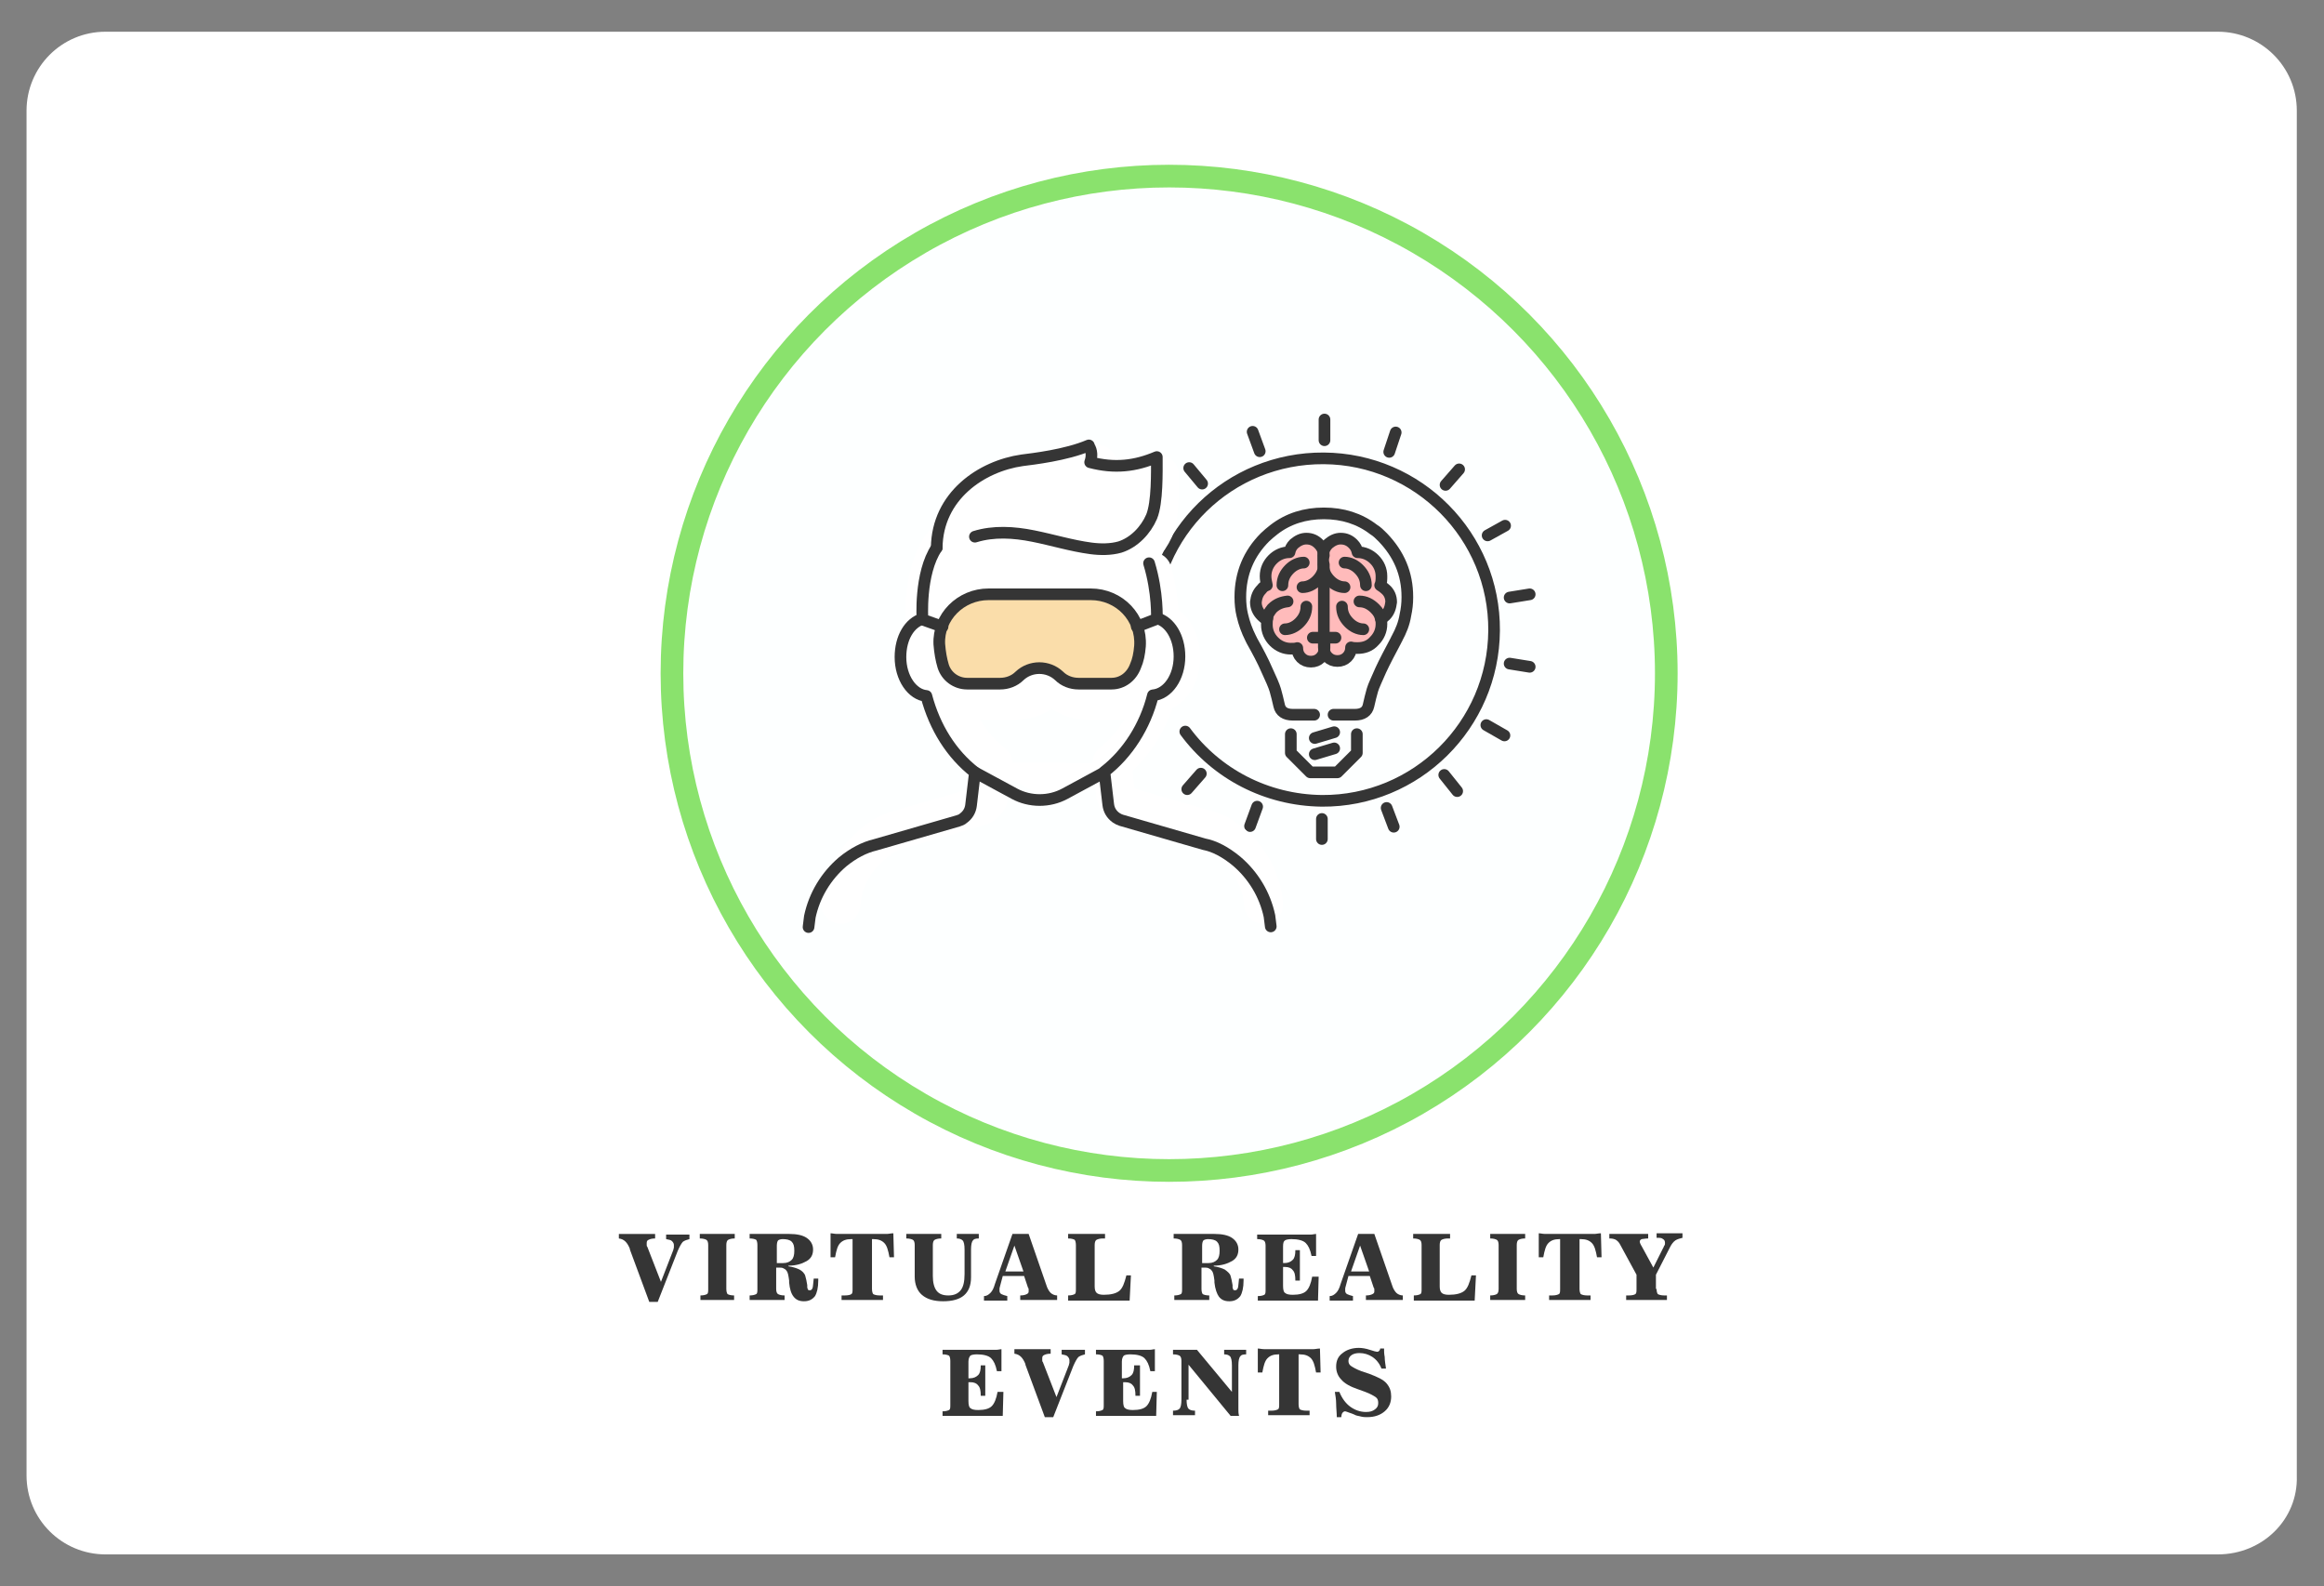 <?xml version="1.0" encoding="utf-8"?>
<!-- Generator: Adobe Illustrator 19.0.0, SVG Export Plug-In . SVG Version: 6.00 Build 0)  -->
<svg version="1.1" id="Layer_1" xmlns="http://www.w3.org/2000/svg" xmlns:xlink="http://www.w3.org/1999/xlink" x="0px" y="0px"
	 width="359px" height="245px" viewBox="-80.1 79.5 359 245" style="enable-background:new -80.1 79.5 359 245;"
	 xml:space="preserve">
<rect x="-80.1" y="79.5" width="359" height="245" fill="#808080" stroke="none"/>
<style type="text/css">
	.st0{fill:#FFFFFF;}
	.st1{fill:none;stroke:#353535;stroke-width:1.8;stroke-linecap:round;stroke-linejoin:round;stroke-miterlimit:10;}
	.st2{fill:#FDFFFF;stroke:#8AE26D;stroke-width:3.5;}
	.st3{fill:#353535;}
	.st4{fill:none;stroke:#353535;stroke-width:1.8;stroke-linecap:round;stroke-miterlimit:10;}
	.st5{fill:none;stroke:#FFFFFF;stroke-width:6;stroke-linecap:round;stroke-linejoin:round;stroke-miterlimit:10;}
	.st6{fill:#FFFFFF;stroke:#FFFFFF;stroke-width:12;stroke-linecap:round;stroke-linejoin:round;stroke-miterlimit:10;}
	.st7{fill:#FFFFFF;stroke:#FFFFFF;stroke-width:6;stroke-linecap:round;stroke-linejoin:round;stroke-miterlimit:10;}
	.st8{fill:#FFFFFF;stroke:#FFFFFF;stroke-width:1.8;stroke-linecap:round;stroke-linejoin:round;stroke-miterlimit:10;}
	.st9{fill:#FADDAA;}
	
		.st10{fill-rule:evenodd;clip-rule:evenodd;fill:none;stroke:#353535;stroke-width:1.8;stroke-linecap:round;stroke-linejoin:round;stroke-miterlimit:3;}
	.st11{fill-rule:evenodd;clip-rule:evenodd;fill:#FFBBBB;}
</style>
<g>
	<path id="XMLID_64_" class="st0" d="M262.5,319.6H-63.8c-6.7,0-12.2-5.4-12.2-12.2V96.6c0-6.7,5.4-12.2,12.2-12.2h326.3
		c6.7,0,12.2,5.4,12.2,12.2v210.9C274.9,314.2,269.4,319.6,262.5,319.6z"/>
</g>
<g>
	<g>
		<path class="st1" d="M113.8,224.4l-0.2-1.6c-0.7-3.3-2.5-6.3-5.1-8.5c-1.7-1.4-3.4-2.3-5-2.6l-12.8-3.7c-0.3-0.1-0.5-0.2-0.8-0.4
			c-0.7-0.5-1.1-1.2-1.2-2l-0.6-5.1c3.6-2.8,6.3-7,7.5-11.8c2.3-0.2,4.1-2.8,4.1-6c0-3-1.5-5.4-3.5-5.9"/>
		<path class="st1" d="M59.9,176.8c-2,0.6-3.4,2.9-3.4,5.9c0,3.2,1.8,5.8,4,6c1.3,4.9,3.9,9,7.5,11.8l-0.6,5.1
			c-0.1,0.8-0.5,1.5-1.2,2c-0.2,0.2-0.5,0.3-0.8,0.4l-12.8,3.7c-1.7,0.4-3.4,1.3-5,2.6c-2.6,2.2-4.4,5.2-5.1,8.5l-0.2,1.6"/>
	</g>
	<path class="st1" d="M62.1,165.8c-2.7,4-2.2,11.1-2.2,11.1L63,178"/>
	<path class="st1" d="M95,168.2c1.4,4.6,1.2,8.6,1.2,8.6l-3.1,1.2"/>
	<path class="st1" d="M62.1,165.8c0.1-8,6.9-12.6,13.2-13.5c1.6-0.2,6.8-0.8,10.3-2.3l0,0.1c0.5,0.7,0.5,1.7,0.2,2.5l0,0
		c3.8,1,7,0.6,10.3-0.8c0,2.3,0.1,7-0.8,9.2c-0.9,2.1-2.7,4-4.9,4.7c-1.4,0.4-3,0.4-4.5,0.2c-3-0.4-5.9-1.3-8.9-1.9
		c-3-0.6-6.1-0.8-9,0.1"/>
	<path class="st1" d="M68.1,200.5l6.1,3.3c2.4,1.3,5.4,1.3,7.8,0l6.1-3.3"/>
	<path class="st1" d="M93.5,181c0.3-4.4-3.2-8-7.6-8h-7.9h-7.9c-4.3,0-7.8,3.5-7.6,7.7c0.1,1.3,0.3,2.4,0.6,3.4
		c0.5,1.6,2,2.7,3.7,2.7H72c1.1,0,2.2-0.4,3-1.2l0,0c1.7-1.6,4.4-1.6,6.1,0l0,0c0.8,0.8,1.9,1.2,3,1.2h5.1c1.7,0,3.1-1.1,3.7-2.7
		C93.2,183.3,93.4,182.2,93.5,181z"/>
</g>
<circle id="Oval_1_" class="st2" cx="100.5" cy="183.5" r="76.8"/>
<g>
	<path class="st3" d="M17.2,272.5c0,0,0-0.1,0-0.1c-0.4-1-0.9-1.5-1.7-1.6v-0.7h5.6v0.7c-0.5,0-0.8,0.1-1,0.2
		c-0.2,0.1-0.3,0.2-0.3,0.5c0,0.1,0,0.2,0,0.3c0,0.1,0,0.2,0.1,0.3l2.1,5.4l1.9-4.9c0-0.1,0.1-0.3,0.1-0.4c0-0.1,0-0.3,0-0.4
		c0-0.2-0.1-0.4-0.3-0.6s-0.5-0.2-0.9-0.3v-0.7h3.6v0.7c-0.4,0.1-0.7,0.2-1,0.4c-0.2,0.2-0.5,0.7-0.8,1.4l-3.1,7.9h-1.3L17.2,272.5z
		"/>
	<path class="st3" d="M28.1,280.3v-0.7c0.5,0,0.8-0.1,1-0.2c0.2-0.1,0.2-0.4,0.2-0.8v-6.8c0-0.4-0.1-0.7-0.3-0.8s-0.5-0.2-1-0.2
		v-0.7h5.4v0.7c-0.5,0-0.8,0.1-1,0.2s-0.3,0.4-0.3,0.8v6.8c0,0.4,0.1,0.7,0.2,0.8c0.2,0.1,0.5,0.2,1,0.2v0.7H28.1z"/>
	<path class="st3" d="M41.8,270.1c1.2,0,2.1,0.2,2.7,0.6c0.6,0.4,1,1,1,1.8c0,0.8-0.3,1.4-1,1.8s-1.6,0.7-2.8,0.7l0,0.1
		c0.7,0.1,1.3,0.3,1.7,0.5s0.8,0.6,0.9,1c0.1,0.3,0.2,0.8,0.3,1.4c0,0.1,0,0.2,0,0.3c0,0.2,0.1,0.3,0.1,0.4c0.1,0.1,0.2,0.1,0.3,0.1
		c0.2,0,0.3-0.1,0.4-0.3s0.1-0.7,0.2-1.5l0.7,0v0.3c0,1.1-0.2,1.9-0.5,2.4c-0.4,0.5-0.9,0.8-1.7,0.8c-0.7,0-1.2-0.2-1.6-0.7
		s-0.6-1.2-0.7-2.2c0-0.1,0-0.2,0-0.3c-0.1-0.8-0.2-1.3-0.4-1.5c-0.1-0.2-0.3-0.3-0.5-0.4c-0.2-0.1-0.4-0.1-0.7-0.1h-0.4v3.3
		c0,0.4,0.1,0.7,0.3,0.8s0.5,0.2,1,0.2v0.7h-5.4v-0.7c0.5,0,0.8-0.1,1-0.2s0.2-0.4,0.2-0.8v-6.8c0-0.4-0.1-0.7-0.2-0.8
		c-0.2-0.1-0.5-0.2-1-0.2v-0.7H41.8z M39.9,274.6h1c0.6,0,1-0.2,1.3-0.5s0.4-0.8,0.4-1.4c0-0.7-0.1-1.1-0.4-1.4
		c-0.3-0.3-0.8-0.4-1.4-0.4c-0.3,0-0.6,0.1-0.7,0.2c-0.1,0.1-0.2,0.4-0.2,0.8V274.6z"/>
	<path class="st3" d="M51.6,270.9h-0.2c-0.8,0-1.3,0.2-1.7,0.6c-0.4,0.4-0.6,1.1-0.8,2.2h-0.7l0-3.7c0.3,0,0.6,0.1,1,0.1
		c0.3,0,0.6,0,0.9,0H56c0.3,0,0.6,0,0.9,0c0.3,0,0.6-0.1,1-0.1l0.1,3.7h-0.7c-0.2-1.1-0.4-1.8-0.8-2.2c-0.4-0.4-0.9-0.6-1.7-0.6
		h-0.2v7.7c0,0.4,0.1,0.7,0.2,0.8c0.2,0.1,0.5,0.2,1,0.2h0.5v0.7h-6.4v-0.7h0.5c0.5,0,0.9-0.1,1-0.2c0.2-0.1,0.2-0.4,0.2-0.8V270.9z
		"/>
	<path class="st3" d="M61.2,271.8c0-0.4-0.1-0.7-0.3-0.8s-0.5-0.2-1-0.2v-0.7h5.4v0.7c-0.5,0-0.8,0.1-1,0.2s-0.3,0.4-0.3,0.8v4.8
		c0,1,0.2,1.8,0.6,2.3c0.4,0.5,1,0.7,1.8,0.7c0.9,0,1.5-0.3,1.9-0.8s0.6-1.3,0.6-2.5v-3.8c0-0.7-0.1-1.2-0.3-1.4
		c-0.2-0.2-0.5-0.3-0.9-0.3h0v-0.7h3.4v0.7h0c-0.5,0-0.8,0.1-0.9,0.3c-0.2,0.2-0.3,0.7-0.3,1.4v4.3c0,1.3-0.4,2.2-1.1,2.8
		c-0.7,0.6-1.8,0.9-3.2,0.9c-1.4,0-2.5-0.3-3.3-1c-0.7-0.6-1.1-1.6-1.1-2.8V271.8z"/>
	<path class="st3" d="M74.4,278.1c0,0.1-0.1,0.3-0.1,0.4c0,0.1,0,0.2,0,0.4c0,0.2,0.1,0.4,0.3,0.5s0.5,0.2,0.9,0.3v0.7h-3.6v-0.7
		c0.4,0,0.7-0.2,1-0.5c0.3-0.3,0.5-0.7,0.7-1.4l2.7-7.7h2.5l2.7,7.8c0.2,0.7,0.5,1.1,0.7,1.3c0.2,0.2,0.6,0.4,1,0.4v0.7h-5.7v-0.7
		c0.5,0,0.8-0.1,1-0.2c0.2-0.1,0.3-0.2,0.3-0.4c0-0.1,0-0.2,0-0.3c0-0.1,0-0.2-0.1-0.3l-0.6-1.8h-3.3L74.4,278.1z M75.2,275.9H78
		l-1.4-4L75.2,275.9z"/>
	<path class="st3" d="M84.9,280.3v-0.7c0.5,0,0.8-0.1,1-0.2s0.2-0.4,0.2-0.8v-6.8c0-0.4-0.1-0.7-0.2-0.8c-0.2-0.1-0.5-0.2-1-0.2
		v-0.7h5.7v0.7h-0.3c-0.5,0-0.8,0.1-1,0.2s-0.3,0.4-0.3,0.8v6.4c0,0.5,0.1,0.8,0.3,1c0.2,0.2,0.6,0.3,1.1,0.3c1.1,0,1.9-0.2,2.4-0.6
		c0.5-0.4,0.8-1.2,1.1-2.4h0.7l-0.2,3.9H84.9z"/>
	<path class="st3" d="M107.5,270.1c1.2,0,2.1,0.2,2.7,0.6s1,1,1,1.8c0,0.8-0.3,1.4-1,1.8c-0.7,0.4-1.6,0.7-2.8,0.7l0,0.1
		c0.7,0.1,1.3,0.3,1.7,0.5c0.4,0.3,0.8,0.6,0.9,1c0.1,0.3,0.2,0.8,0.3,1.4c0,0.1,0,0.2,0,0.3c0,0.2,0.1,0.3,0.1,0.4
		c0.1,0.1,0.2,0.1,0.3,0.1c0.2,0,0.3-0.1,0.4-0.3c0.1-0.2,0.1-0.7,0.2-1.5l0.7,0v0.3c0,1.1-0.2,1.9-0.5,2.4
		c-0.4,0.5-0.9,0.8-1.7,0.8c-0.7,0-1.2-0.2-1.6-0.7c-0.3-0.4-0.6-1.2-0.7-2.2c0-0.1,0-0.2,0-0.3c-0.1-0.8-0.2-1.3-0.4-1.5
		c-0.1-0.2-0.3-0.3-0.5-0.4c-0.2-0.1-0.4-0.1-0.7-0.1h-0.4v3.3c0,0.4,0.1,0.7,0.2,0.8c0.2,0.1,0.5,0.2,1,0.2v0.7h-5.4v-0.7
		c0.5,0,0.8-0.1,1-0.2c0.2-0.1,0.2-0.4,0.2-0.8v-6.8c0-0.4-0.1-0.7-0.3-0.8c-0.2-0.1-0.5-0.2-1-0.2v-0.7H107.5z M105.6,274.6h1
		c0.6,0,1-0.2,1.3-0.5s0.4-0.8,0.4-1.4c0-0.7-0.1-1.1-0.4-1.4c-0.3-0.3-0.8-0.4-1.4-0.4c-0.3,0-0.6,0.1-0.7,0.2
		c-0.1,0.1-0.2,0.4-0.2,0.8V274.6z"/>
	<path class="st3" d="M123.6,276.7l-0.1,3.7h-9.3v-0.7c0.5,0,0.8-0.1,1-0.2c0.2-0.1,0.2-0.4,0.2-0.8v-6.8c0-0.4-0.1-0.7-0.3-0.8
		c-0.2-0.1-0.5-0.2-1-0.2v-0.7h7.3c0.4,0,0.7,0,1,0c0.3,0,0.6-0.1,0.8-0.1l0,3.4h-0.7c-0.2-1-0.5-1.6-0.9-2
		c-0.4-0.4-1.2-0.6-2.2-0.6c-0.5,0-0.9,0.1-1,0.2c-0.2,0.1-0.3,0.4-0.3,0.9v2.6c0,0,0.1,0,0.1,0s0.1,0,0.1,0c0.6,0,1-0.2,1.3-0.5
		c0.3-0.3,0.4-0.8,0.4-1.5h0.7v4.7h-0.7c0-0.8-0.1-1.3-0.4-1.6c-0.2-0.3-0.6-0.5-1.2-0.5c-0.1,0-0.1,0-0.2,0c0,0-0.1,0-0.1,0v2.9
		c0,0.6,0.1,1,0.3,1.1c0.2,0.2,0.6,0.3,1.2,0.3c1,0,1.7-0.2,2.1-0.6c0.4-0.4,0.7-1.1,0.9-2.2H123.6z"/>
	<path class="st3" d="M127.8,278.1c0,0.1-0.1,0.3-0.1,0.4c0,0.1,0,0.2,0,0.4c0,0.2,0.1,0.4,0.3,0.5c0.2,0.1,0.5,0.2,0.9,0.3v0.7
		h-3.6v-0.7c0.4,0,0.7-0.2,1-0.5c0.3-0.3,0.5-0.7,0.7-1.4l2.7-7.7h2.5l2.7,7.8c0.2,0.7,0.5,1.1,0.7,1.3c0.2,0.2,0.6,0.4,1,0.4v0.7
		h-5.7v-0.7c0.5,0,0.8-0.1,1-0.2c0.2-0.1,0.3-0.2,0.3-0.4c0-0.1,0-0.2,0-0.3c0-0.1,0-0.2-0.1-0.3l-0.6-1.8h-3.3L127.8,278.1z
		 M128.6,275.9h2.8l-1.4-4L128.6,275.9z"/>
	<path class="st3" d="M138.3,280.3v-0.7c0.5,0,0.8-0.1,1-0.2c0.2-0.1,0.2-0.4,0.2-0.8v-6.8c0-0.4-0.1-0.7-0.3-0.8
		c-0.2-0.1-0.5-0.2-1-0.2v-0.7h5.7v0.7h-0.3c-0.5,0-0.8,0.1-1,0.2c-0.2,0.1-0.3,0.4-0.3,0.8v6.4c0,0.5,0.1,0.8,0.3,1
		c0.2,0.2,0.6,0.3,1.1,0.3c1.1,0,1.9-0.2,2.4-0.6c0.5-0.4,0.8-1.2,1.1-2.4h0.7l-0.2,3.9H138.3z"/>
	<path class="st3" d="M150.1,280.3v-0.7c0.5,0,0.8-0.1,1-0.2c0.2-0.1,0.3-0.4,0.3-0.8v-6.8c0-0.4-0.1-0.7-0.3-0.8
		c-0.2-0.1-0.5-0.2-1-0.2v-0.7h5.4v0.7c-0.5,0-0.8,0.1-1,0.2s-0.3,0.4-0.3,0.8v6.8c0,0.4,0.1,0.7,0.3,0.8c0.2,0.1,0.5,0.2,1,0.2v0.7
		H150.1z"/>
	<path class="st3" d="M161,270.9h-0.2c-0.8,0-1.3,0.2-1.7,0.6c-0.4,0.4-0.6,1.1-0.8,2.2h-0.7l0-3.7c0.3,0,0.6,0.1,1,0.1
		c0.3,0,0.6,0,0.9,0h5.8c0.3,0,0.6,0,0.9,0c0.3,0,0.6-0.1,1-0.1l0.1,3.7h-0.7c-0.2-1.1-0.4-1.8-0.8-2.2c-0.4-0.4-0.9-0.6-1.7-0.6
		h-0.2v7.7c0,0.4,0.1,0.7,0.2,0.8c0.2,0.1,0.5,0.2,1,0.2h0.5v0.7h-6.4v-0.7h0.5c0.5,0,0.8-0.1,1-0.2c0.2-0.1,0.2-0.4,0.2-0.8V270.9z
		"/>
	<path class="st3" d="M175.8,278.6c0,0.4,0.1,0.7,0.2,0.8c0.2,0.1,0.5,0.2,1,0.2h0.4v0.7h-6.3v-0.7h0.4c0.5,0,0.9-0.1,1-0.2
		c0.2-0.1,0.2-0.4,0.2-0.8v-2.2l-2.5-4.6c-0.2-0.4-0.4-0.6-0.7-0.8c-0.2-0.1-0.5-0.2-0.9-0.2h-0.1v-0.7h6v0.7c-0.5,0-0.8,0.1-1,0.1
		c-0.2,0.1-0.3,0.2-0.3,0.4c0,0.1,0.1,0.4,0.3,0.7l0,0l1.8,3.3l1.5-3c0.1-0.1,0.1-0.3,0.2-0.4s0.1-0.3,0.1-0.4
		c0-0.3-0.1-0.5-0.3-0.6c-0.2-0.2-0.5-0.2-0.9-0.2h-0.1v-0.7h4v0.7c-0.4,0.1-0.8,0.2-1.1,0.4c-0.3,0.2-0.6,0.6-0.8,1l-2.2,4.3V278.6
		z"/>
	<path class="st3" d="M74.9,294.5l-0.1,3.7h-9.3v-0.7c0.5,0,0.8-0.1,1-0.2s0.2-0.4,0.2-0.8v-6.8c0-0.4-0.1-0.7-0.2-0.8
		c-0.2-0.1-0.5-0.2-1-0.2v-0.7h7.3c0.4,0,0.7,0,1,0c0.3,0,0.6-0.1,0.8-0.1l0,3.4h-0.7c-0.2-1-0.5-1.6-0.9-2s-1.2-0.6-2.2-0.6
		c-0.5,0-0.9,0.1-1,0.2s-0.3,0.4-0.3,0.9v2.6c0,0,0.1,0,0.1,0c0.1,0,0.1,0,0.1,0c0.6,0,1-0.2,1.3-0.5c0.3-0.3,0.4-0.8,0.4-1.5h0.7
		v4.7h-0.7c0-0.8-0.1-1.3-0.4-1.6c-0.2-0.3-0.6-0.5-1.2-0.5c-0.1,0-0.1,0-0.2,0c0,0-0.1,0-0.1,0v2.9c0,0.6,0.1,1,0.3,1.1
		c0.2,0.2,0.6,0.3,1.2,0.3c1,0,1.7-0.2,2.1-0.6c0.4-0.4,0.7-1.1,0.9-2.2H74.9z"/>
	<path class="st3" d="M78.3,290.3c0,0,0-0.1,0-0.1c-0.4-1-0.9-1.5-1.7-1.6v-0.7h5.6v0.7c-0.5,0-0.8,0.1-1,0.2
		c-0.2,0.1-0.3,0.2-0.3,0.5c0,0.1,0,0.2,0,0.3c0,0.1,0,0.2,0.1,0.3l2.1,5.4l1.9-4.9c0-0.1,0.1-0.3,0.1-0.4c0-0.1,0-0.3,0-0.4
		c0-0.2-0.1-0.4-0.3-0.6s-0.5-0.2-0.9-0.3v-0.7h3.6v0.7c-0.4,0.1-0.7,0.2-1,0.4c-0.2,0.2-0.5,0.7-0.8,1.4l-3.1,7.9h-1.3L78.3,290.3z
		"/>
	<path class="st3" d="M98.6,294.5l-0.1,3.7h-9.3v-0.7c0.5,0,0.8-0.1,1-0.2s0.2-0.4,0.2-0.8v-6.8c0-0.4-0.1-0.7-0.2-0.8
		c-0.2-0.1-0.5-0.2-1-0.2v-0.7h7.3c0.4,0,0.7,0,1,0c0.3,0,0.6-0.1,0.8-0.1l0,3.4h-0.7c-0.2-1-0.5-1.6-0.9-2s-1.2-0.6-2.2-0.6
		c-0.5,0-0.9,0.1-1,0.2s-0.3,0.4-0.3,0.9v2.6c0,0,0.1,0,0.1,0c0.1,0,0.1,0,0.1,0c0.6,0,1-0.2,1.3-0.5c0.3-0.3,0.4-0.8,0.4-1.5H96
		v4.7h-0.7c0-0.8-0.1-1.3-0.4-1.6c-0.2-0.3-0.6-0.5-1.2-0.5c-0.1,0-0.1,0-0.2,0c0,0-0.1,0-0.1,0v2.9c0,0.6,0.1,1,0.3,1.1
		c0.2,0.2,0.6,0.3,1.2,0.3c1,0,1.7-0.2,2.1-0.6c0.4-0.4,0.7-1.1,0.9-2.2H98.6z"/>
	<path class="st3" d="M103.2,295.7c0,0.7,0.1,1.2,0.3,1.4s0.5,0.3,1,0.3h0v0.7h-3.4v-0.7h0c0.5,0,0.8-0.1,1-0.3
		c0.2-0.2,0.3-0.7,0.3-1.4v-6c0-0.4-0.1-0.7-0.3-0.8c-0.2-0.1-0.5-0.2-1-0.2v-0.7h3.7l5.4,6.5v-4.1c0-0.7-0.1-1.2-0.3-1.4
		c-0.2-0.2-0.5-0.3-0.9-0.3h0v-0.7h3.4v0.7h0c-0.5,0-0.8,0.1-0.9,0.3c-0.2,0.2-0.3,0.7-0.3,1.4v6.1c0,0.2,0,0.5,0,0.7
		c0,0.3,0,0.6,0.1,1h-1.3l-6.5-7.9V295.7z"/>
	<path class="st3" d="M117.6,288.7h-0.2c-0.8,0-1.3,0.2-1.7,0.6c-0.4,0.4-0.6,1.1-0.8,2.2h-0.7l0-3.7c0.3,0,0.6,0.1,1,0.1
		c0.3,0,0.6,0,0.9,0h5.8c0.3,0,0.6,0,0.9,0c0.3,0,0.6-0.1,1-0.1l0.1,3.7h-0.7c-0.2-1.1-0.4-1.8-0.8-2.2c-0.4-0.4-0.9-0.6-1.7-0.6
		h-0.2v7.7c0,0.4,0.1,0.7,0.2,0.8c0.2,0.1,0.5,0.2,1,0.2h0.5v0.7h-6.4v-0.7h0.5c0.5,0,0.8-0.1,1-0.2c0.2-0.1,0.2-0.4,0.2-0.8V288.7z
		"/>
	<path class="st3" d="M126.4,298.4c0-0.7-0.1-1.4-0.1-2.1c0-0.6-0.1-1.2-0.2-1.8h0.7c0.4,1,1,1.8,1.7,2.3c0.7,0.5,1.5,0.8,2.4,0.8
		c0.6,0,1-0.1,1.4-0.4s0.5-0.6,0.5-1c0-0.4-0.1-0.7-0.4-0.9c-0.3-0.2-0.8-0.5-1.6-0.8l-1.1-0.4c-1.2-0.4-2.1-0.9-2.6-1.5
		c-0.5-0.5-0.8-1.2-0.8-2c0-0.9,0.3-1.6,1-2.1c0.6-0.5,1.5-0.8,2.5-0.8c0.5,0,1.1,0.1,1.7,0.3c0.6,0.2,1,0.3,1.1,0.3
		c0.1,0,0.2,0,0.3-0.1c0.1-0.1,0.2-0.2,0.2-0.4l0.6,0c0,0.4,0,0.8,0.1,1.3c0,0.5,0.1,1.1,0.2,1.8h-0.7c-0.3-0.8-0.8-1.4-1.4-1.8
		c-0.6-0.4-1.3-0.6-2-0.6c-0.5,0-0.9,0.1-1.2,0.3s-0.5,0.5-0.5,0.9c0,0.3,0.1,0.6,0.4,0.8c0.3,0.2,0.8,0.5,1.6,0.8l1.2,0.4
		c1.3,0.5,2.2,0.9,2.7,1.5s0.7,1.2,0.7,2c0,0.9-0.3,1.7-1,2.3s-1.6,0.9-2.7,0.9c-0.3,0-0.6,0-1-0.1c-0.3-0.1-0.7-0.1-1-0.3
		c-0.2-0.1-0.5-0.2-0.8-0.3c-0.3-0.1-0.5-0.2-0.6-0.2c-0.2,0-0.3,0.1-0.4,0.2c-0.1,0.1-0.2,0.4-0.2,0.7H126.4z"/>
</g>
<g>
	<g>
		<g id="XMLID_1609_">
			<line id="XMLID_1611_" class="st4" x1="99.9" y1="187.8" x2="99.9" y2="183.6"/>
			<line id="XMLID_1610_" class="st4" x1="95.6" y1="187.7" x2="95.7" y2="183.6"/>
		</g>
		<path id="XMLID_1608_" class="st4" d="M93.3,183.6l0-2.7c0-2.5,2-4.5,4.5-4.5l0,0c2.5,0,4.5,2,4.5,4.5l0,2.7L93.3,183.6z"/>
		<line class="st4" x1="124.1" y1="206" x2="124.1" y2="209.1"/>
		<line class="st4" x1="134.1" y1="204.3" x2="135.2" y2="207.2"/>
		<line class="st4" x1="143" y1="199.2" x2="145" y2="201.7"/>
		<line class="st4" x1="149.5" y1="191.5" x2="152.3" y2="193.1"/>
		<line class="st4" x1="153.1" y1="182" x2="156.2" y2="182.5"/>
		<path class="st4" d="M97.8,176.4c0.1-14.6,12-26.2,26.6-26.1c14.6,0.1,26.4,12,26.3,26.6c-0.1,14.6-12,26.4-26.6,26.3
			c-8.6-0.1-16.3-4.2-21.1-10.7"/>
		<line class="st4" x1="153.1" y1="171.8" x2="156.2" y2="171.3"/>
		<line class="st4" x1="149.7" y1="162.2" x2="152.4" y2="160.7"/>
		<line class="st4" x1="143.2" y1="154.4" x2="145.3" y2="152"/>
		<line class="st4" x1="134.5" y1="149.3" x2="135.5" y2="146.3"/>
		<line class="st4" x1="124.5" y1="147.5" x2="124.5" y2="144.3"/>
		<line class="st4" x1="114.5" y1="149.2" x2="113.4" y2="146.2"/>
		<line class="st4" x1="105.6" y1="154.2" x2="103.6" y2="151.8"/>
		<line class="st4" x1="99.1" y1="162" x2="96.3" y2="160.4"/>
		<line class="st4" x1="95.5" y1="171.5" x2="92.4" y2="170.9"/>
		<line class="st4" x1="105.4" y1="199" x2="103.3" y2="201.4"/>
		<line class="st4" x1="114.1" y1="204.1" x2="113" y2="207.1"/>
		<g>
			<g>
				<path class="st5" d="M115.1,219.2l-0.2-1.5c-0.6-3-2.3-5.8-4.6-7.8c-1.5-1.3-3.1-2.1-4.6-2.4L94,204.1c-0.3-0.1-0.5-0.2-0.7-0.3
					c-0.6-0.4-1-1.1-1.1-1.8l-0.5-4.7c3.3-2.6,5.7-6.4,6.9-10.8c2.1-0.2,3.7-2.5,3.7-5.5c0-2.7-1.4-4.9-3.2-5.4"/>
				<path class="st5" d="M65.8,175.7c-1.8,0.5-3.1,2.7-3.1,5.4c0,2.9,1.6,5.3,3.7,5.5c1.2,4.5,3.6,8.3,6.9,10.8l-0.5,4.6
					c-0.1,0.7-0.5,1.4-1.1,1.8c-0.2,0.1-0.5,0.3-0.7,0.3l-11.7,3.4c-1.5,0.3-3.1,1.1-4.6,2.4c-2.4,2-4.1,4.7-4.7,7.8l-0.2,1.5"/>
			</g>
			<path class="st6" d="M67.8,165.6c-2.5,3.6-2,10.1-2,10.1l2.9,1.1"/>
			<path class="st7" d="M97.9,167.8c1.2,4.2,1.1,7.9,1.1,7.9l-2.8,1.1"/>
			<path class="st7" d="M67.8,165.6c0.1-7.4,6.3-11.6,12.1-12.3c1.4-0.2,6.2-0.7,9.5-2.1l0,0c0.4,0.7,0.5,1.5,0.2,2.3l0,0
				c3.5,0.9,6.4,0.5,9.4-0.7c0,2.1,0.1,6.4-0.8,8.4c-0.9,2-2.5,3.7-4.5,4.3c-1.3,0.4-2.7,0.3-4.1,0.2c-2.7-0.4-5.4-1.2-8.1-1.7
				c-2.7-0.5-5.6-0.7-8.2,0.1"/>
			<path class="st8" d="M73.3,197.3l5.6,3.1c2.2,1.2,4.9,1.2,7.2,0l5.6-3"/>
			<path class="st6" d="M96.6,179.5c0.2-4-2.9-7.4-6.9-7.4h-7.2h-7.2c-3.9,0-7.1,3.2-7,7.1c0,1.2,0.3,2.2,0.5,3.1
				c0.5,1.5,1.8,2.4,3.3,2.4h4.7c1,0,2-0.4,2.8-1.1l0,0c1.6-1.5,4-1.5,5.6,0l0,0c0.7,0.7,1.7,1.1,2.8,1.1h4.7c1.5,0,2.9-1,3.3-2.4
				C96.3,181.6,96.5,180.6,96.6,179.5z"/>
		</g>
		<path class="st9" d="M67.6,173.8c0,0,4.4-3,9.7-2.3c5.4,0.7,11.3-0.6,13.1,0.2c1.8,0.8,6.1,2.9,5.2,8.1c-0.9,5.2-4.1,5-4.1,5
			l-7-0.5c0,0-3.4-3.1-5.7-1.5s-3.3,2-6.5,2s-5.6-0.2-6.3-3.4C65.3,178.2,66.2,173.9,67.6,173.8z"/>
		<g>
			<path class="st10" d="M125.9,189.9c1.1,0,2.2,0,3.3,0c1.2,0,1.9-0.5,2.1-1.4c0.2-0.9,0.4-1.7,0.6-2.4c0.2-0.7,0.7-1.7,1.3-3.1
				c0.6-1.3,1.4-2.8,2.3-4.5l0.1-0.2c0-0.1,0.1-0.1,0.1-0.2c0.6-1.1,1.1-2.3,1.3-3.6c0.2-0.9,0.3-1.8,0.3-2.7c0,0,0,0,0-0.1
				c0-3.6-1.3-6.6-3.8-9.2c-0.5-0.5-0.9-0.9-1.4-1.2c-2.2-1.7-4.8-2.5-7.7-2.5c-2.9,0-5.5,0.8-7.7,2.5c-0.5,0.4-1,0.8-1.4,1.2
				c-2.5,2.5-3.8,5.6-3.8,9.2c0,0,0,0,0,0.1c0,0.9,0.1,1.9,0.3,2.7c0.3,1.3,0.7,2.4,1.3,3.6c0,0.1,0.1,0.1,0.1,0.2l0.1,0.2
				c0.9,1.6,1.7,3.1,2.3,4.5c0.6,1.3,1.1,2.4,1.3,3.1c0.2,0.7,0.4,1.5,0.6,2.4c0.2,0.9,0.9,1.4,2.1,1.4c1.1,0,2.2,0,3.3,0"/>
			<path class="st11" d="M124.5,179.8c0,0-1.9,3.8-4.4,0c0,0-5.3-0.2-4.4-4.8c0,0-3.7-2.9,0.1-5.2c0,0-1.7-4.5,3.4-5
				c0,0,1.6-4.1,5.1-0.9c0,0,4.3-2.7,5.3,0.4c0,0,5,1.9,3.5,5.6c0,0,3.5,2.1,0.1,5.2c0,0,1.2,5-4.5,4.5
				C128.7,179.5,127.1,184.2,124.5,179.8z"/>
			<g>
				<path class="st10" d="M129.9,172.4c0.9,0,1.7,0.4,2.4,1.1c0.5,0.5,0.8,1,0.9,1.6c0.2-0.1,0.5-0.3,0.7-0.5
					c0.6-0.6,0.8-1.3,0.9-2.1c0-0.8-0.3-1.5-0.9-2c-0.2-0.2-0.5-0.4-0.8-0.6c0.2-0.4,0.2-0.9,0.2-1.4c0-1-0.4-1.9-1.1-2.6
					c-0.7-0.7-1.6-1.1-2.6-1.1c0,0,0,0,0,0c-0.1-0.5-0.3-0.9-0.7-1.3c-0.5-0.5-1.1-0.8-1.9-0.8c-0.7,0-1.3,0.3-1.9,0.8
					c-0.5,0.5-0.8,1.1-0.8,1.8v1.4c0,1,0.4,1.8,1.1,2.5c0.6,0.6,1.4,1,2.2,1"/>
				<path class="st10" d="M130.9,169.9c0-1-0.4-1.8-1.1-2.5c-0.6-0.6-1.4-1-2.2-1"/>
				<path class="st10" d="M127.2,173.2c0,1,0.4,1.8,1.1,2.5c0.6,0.6,1.4,1,2.2,1"/>
				<path class="st10" d="M126.2,178h-1.8v1.5c0,0.6,0.2,1.1,0.6,1.5c0.4,0.4,0.9,0.6,1.5,0.6c0.6,0,1.1-0.2,1.5-0.6
					c0.4-0.4,0.6-0.9,0.6-1.5v0c0.3,0.1,0.7,0.1,1,0.1c1,0,1.9-0.3,2.6-1.1c0.7-0.7,1.1-1.6,1.1-2.6c0-0.4,0-0.7-0.1-1"/>
				<path class="st10" d="M119.3,192.9c0,1,0,1.9,0,2.9l3,3h4.2l3-3v-2.9"/>
				<path class="st10" d="M124.4,165.3c0-0.7-0.3-1.3-0.8-1.8c-0.5-0.5-1.1-0.8-1.9-0.8c-0.7,0-1.3,0.3-1.9,0.8
					c-0.4,0.4-0.6,0.8-0.7,1.3c0,0,0,0,0,0c-1,0-1.9,0.4-2.6,1.1c-0.7,0.7-1.1,1.6-1.1,2.6c0,0.5,0.1,0.9,0.2,1.4
					c-0.3,0.1-0.6,0.3-0.8,0.6c-0.6,0.6-0.8,1.2-0.9,2c0,0.8,0.3,1.5,0.9,2.1c0.2,0.2,0.4,0.4,0.7,0.5c0.2-0.6,0.5-1.1,0.9-1.6
					c0.7-0.7,1.5-1,2.4-1.1"/>
				<path class="st10" d="M115.7,175c-0.1,0.3-0.1,0.6-0.1,1c0,1,0.4,1.9,1.1,2.6c0.7,0.7,1.6,1.1,2.6,1.1c0.4,0,0.7,0,1-0.1v0
					c0,0.6,0.2,1.1,0.6,1.5c0.4,0.4,0.9,0.6,1.5,0.6c0.6,0,1.1-0.2,1.5-0.6c0.4-0.4,0.6-0.9,0.6-1.5V178h-1.8"/>
				<path class="st10" d="M124.4,178l0-11.3c0,1-0.4,1.8-1.1,2.5c-0.6,0.6-1.4,1-2.2,1"/>
				<path class="st10" d="M118,169.9c0-1,0.4-1.8,1.1-2.5c0.6-0.6,1.4-1,2.2-1"/>
				<path class="st10" d="M121.7,173.2c0,1-0.4,1.8-1.1,2.5c-0.6,0.6-1.4,1-2.2,1"/>
				<line class="st10" x1="123" y1="193.5" x2="126" y2="192.6"/>
				<line class="st10" x1="123" y1="196" x2="126" y2="195.1"/>
			</g>
		</g>
	</g>
	<g>
		<g>
			<path class="st1" d="M116.2,222.6L116,221c-0.7-3.3-2.5-6.3-5.1-8.5c-1.7-1.4-3.4-2.3-5-2.6l-12.8-3.7c-0.3-0.1-0.5-0.2-0.8-0.4
				c-0.7-0.5-1.1-1.2-1.2-2l-0.6-5.1c3.6-2.8,6.3-7,7.5-11.8c2.3-0.2,4.1-2.8,4.1-6c0-3-1.5-5.4-3.5-5.9"/>
			<path class="st1" d="M62.4,175.1c-2,0.6-3.4,2.9-3.4,5.9c0,3.2,1.8,5.8,4,6c1.3,4.9,3.9,9,7.5,11.8l-0.6,5.1
				c-0.1,0.8-0.5,1.5-1.2,2c-0.2,0.2-0.5,0.3-0.8,0.4l-12.8,3.7c-1.7,0.4-3.4,1.3-5,2.6c-2.6,2.2-4.4,5.2-5.1,8.5l-0.2,1.6"/>
		</g>
		<path class="st1" d="M64.6,164.1c-2.7,4-2.2,11.1-2.2,11.1l3.1,1.1"/>
		<path class="st1" d="M97.4,166.5c1.4,4.6,1.2,8.6,1.2,8.6l-3.1,1.2"/>
		<path class="st1" d="M64.6,164.1c0.1-8,6.9-12.6,13.2-13.5c1.6-0.2,6.8-0.8,10.3-2.3l0,0.1c0.5,0.7,0.5,1.7,0.2,2.5l0,0
			c3.8,1,7,0.6,10.3-0.8c0,2.3,0.1,7-0.8,9.2c-0.9,2.1-2.7,4-4.9,4.7c-1.4,0.4-3,0.4-4.5,0.2c-3-0.4-5.9-1.3-8.9-1.9
			c-3-0.6-6.1-0.8-9,0.1"/>
		<path class="st1" d="M70.5,198.8l6.1,3.3c2.4,1.3,5.4,1.3,7.8,0l6.1-3.3"/>
		<path class="st1" d="M96,179.3c0.3-4.4-3.2-8-7.6-8h-7.9h-7.9c-4.3,0-7.8,3.5-7.6,7.7c0.1,1.3,0.3,2.4,0.6,3.4
			c0.5,1.6,2,2.7,3.7,2.7h5.1c1.1,0,2.2-0.4,3-1.2l0,0c1.7-1.6,4.4-1.6,6.1,0l0,0c0.8,0.8,1.9,1.2,3,1.2h5.1c1.7,0,3.1-1.1,3.7-2.7
			C95.7,181.5,95.9,180.5,96,179.3z"/>
	</g>
</g>
</svg>
